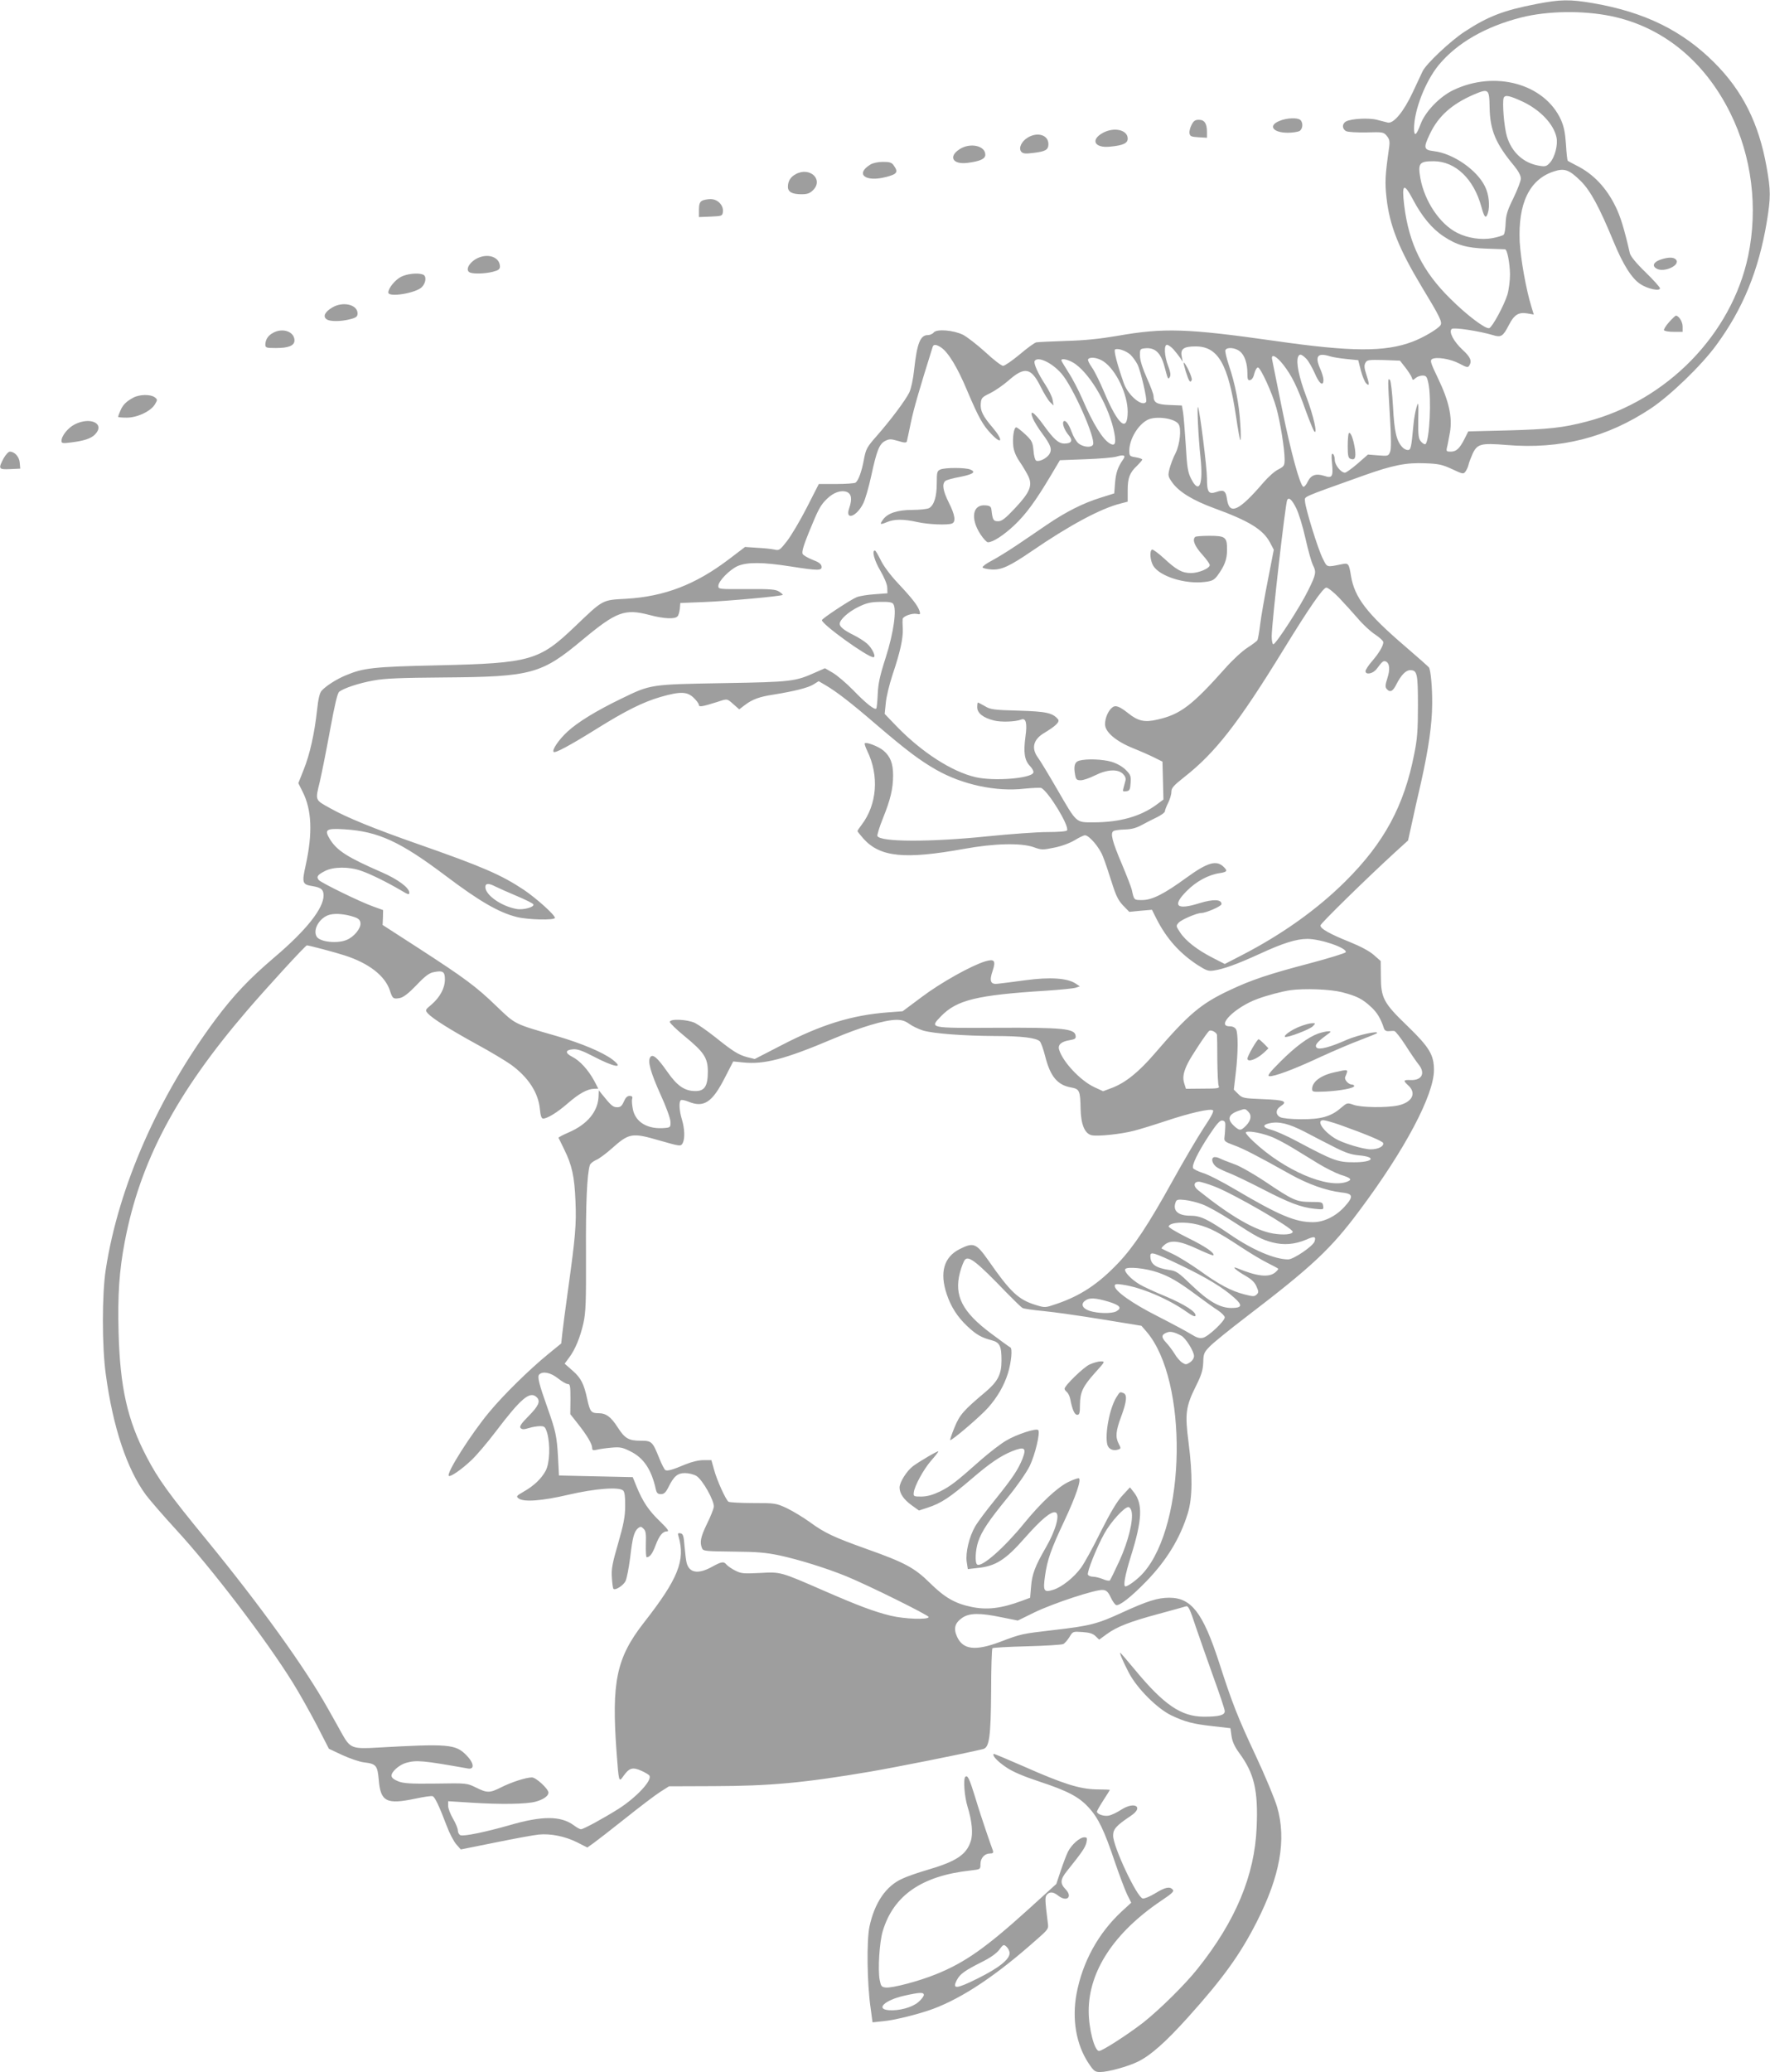 <?xml version="1.0" standalone="no"?>
<!DOCTYPE svg PUBLIC "-//W3C//DTD SVG 20010904//EN"
 "http://www.w3.org/TR/2001/REC-SVG-20010904/DTD/svg10.dtd">
<svg version="1.0" xmlns="http://www.w3.org/2000/svg"
 width="1094pt" height="1280pt" viewBox="0 0 1094 1280"
 preserveAspectRatio="xMidYMid meet">
<g transform="translate(0,1280) scale(0.1,-0.1)"
fill="#9e9e9e" stroke="none">
<path d="M9495 12775 c-202 -39 -298 -76 -443 -171 -86 -56 -237 -198 -259
-244 -7 -14 -34 -72 -61 -130 -56 -120 -119 -196 -155 -187 -12 3 -42 11 -67
17 -49 13 -158 7 -190 -10 -26 -14 -26 -46 0 -60 11 -6 65 -9 126 -8 102 3
106 2 126 -22 16 -20 19 -33 14 -70 -25 -175 -27 -216 -16 -314 19 -170 76
-312 217 -547 113 -186 128 -218 117 -237 -14 -23 -107 -78 -174 -103 -169
-64 -378 -63 -850 5 -543 77 -685 82 -975 31 -105 -18 -200 -28 -315 -31 -91
-3 -174 -7 -185 -9 -11 -2 -57 -36 -103 -75 -46 -38 -92 -70 -102 -70 -10 0
-60 38 -110 85 -51 46 -113 94 -138 107 -61 29 -162 37 -181 14 -7 -9 -23 -16
-36 -16 -47 0 -67 -50 -85 -215 -6 -58 -19 -117 -30 -140 -25 -50 -115 -170
-201 -268 -61 -69 -67 -81 -79 -144 -14 -77 -35 -134 -53 -145 -7 -4 -60 -8
-119 -8 l-107 0 -75 -147 c-42 -82 -97 -174 -122 -206 -43 -55 -48 -59 -77
-52 -18 4 -66 9 -107 11 l-75 5 -100 -76 c-207 -157 -398 -230 -635 -244 -150
-8 -140 -3 -318 -173 -219 -209 -274 -225 -842 -238 -405 -9 -463 -16 -573
-62 -58 -24 -123 -66 -149 -95 -12 -13 -21 -50 -28 -118 -16 -146 -45 -276
-83 -370 l-33 -83 27 -54 c56 -111 62 -254 19 -451 -25 -112 -22 -121 42 -131
53 -9 68 -21 68 -58 0 -80 -108 -216 -304 -382 -157 -134 -250 -232 -364 -384
-354 -476 -599 -1032 -678 -1543 -24 -154 -24 -476 0 -649 44 -327 131 -586
248 -745 25 -33 108 -129 186 -214 221 -240 557 -680 722 -946 40 -64 106
-182 148 -262 l75 -146 83 -39 c46 -21 106 -42 134 -45 75 -9 83 -19 91 -107
11 -136 47 -155 227 -117 52 11 99 18 106 15 15 -6 41 -62 87 -183 17 -46 44
-97 59 -114 l28 -32 214 43 c117 24 238 46 268 49 75 7 163 -11 237 -48 l63
-32 37 26 c21 15 110 84 198 154 89 71 185 144 215 163 l55 35 275 1 c351 1
557 20 965 89 158 27 577 110 701 140 39 9 48 75 50 358 0 142 4 261 8 265 4
4 101 9 214 12 114 3 215 9 224 14 9 4 26 24 38 43 21 35 21 35 81 31 44 -3
65 -10 81 -26 l22 -21 45 33 c64 47 144 78 322 126 85 23 161 44 170 47 14 4
25 -20 59 -124 24 -70 74 -213 111 -316 38 -104 69 -197 69 -208 0 -25 -36
-34 -130 -34 -140 1 -246 73 -427 292 -47 57 -87 103 -89 103 -6 0 17 -54 54
-125 50 -95 173 -219 262 -262 85 -40 132 -53 260 -67 l105 -12 7 -49 c5 -35
19 -65 48 -105 92 -125 117 -230 107 -459 -12 -296 -130 -579 -365 -873 -77
-97 -231 -249 -334 -331 -91 -71 -254 -177 -275 -177 -28 0 -64 137 -64 247 0
246 157 485 448 681 66 44 81 58 72 68 -18 22 -47 16 -109 -22 -32 -20 -67
-34 -77 -32 -35 6 -183 320 -183 388 0 41 19 62 110 123 81 54 24 91 -59 38
-26 -17 -61 -34 -78 -37 -30 -6 -73 9 -73 25 0 4 18 36 40 70 22 34 40 63 40
64 0 1 -37 3 -83 3 -104 2 -206 34 -452 143 -99 43 -181 78 -183 76 -11 -10
25 -48 78 -83 39 -27 108 -56 202 -87 179 -59 246 -95 306 -160 61 -66 97
-142 162 -335 29 -85 64 -177 77 -204 l25 -50 -60 -55 c-144 -134 -241 -311
-278 -507 -29 -157 -3 -312 73 -428 34 -51 41 -56 73 -56 49 0 172 34 233 64
78 38 169 118 308 272 217 241 324 389 427 592 144 283 184 508 126 708 -14
49 -74 193 -133 319 -110 235 -144 320 -226 575 -100 307 -171 400 -308 400
-72 0 -137 -21 -290 -91 -154 -71 -199 -83 -427 -109 -197 -23 -198 -23 -332
-74 -151 -56 -227 -47 -263 34 -23 51 -13 85 34 117 44 29 108 30 242 2 l100
-20 102 50 c115 56 382 144 424 139 22 -2 32 -12 48 -45 10 -23 26 -45 33 -48
20 -8 95 51 188 147 124 128 208 265 255 418 30 96 31 238 5 441 -23 177 -17
221 47 349 34 68 42 97 44 144 1 53 5 62 40 98 21 22 121 103 223 181 411 314
527 422 705 662 281 376 458 712 458 865 0 93 -28 140 -163 271 -149 143 -165
174 -165 308 l-1 94 -42 37 c-27 24 -81 53 -150 81 -123 49 -185 84 -180 103
3 14 279 284 452 443 l89 81 23 104 c12 57 38 173 58 258 46 207 67 353 68
480 1 107 -9 209 -20 227 -4 5 -70 64 -147 130 -236 202 -313 302 -335 436
-12 75 -16 80 -54 72 -99 -20 -92 -22 -120 34 -30 58 -108 312 -110 354 -1 32
-33 18 364 160 177 63 261 80 378 75 84 -3 106 -8 167 -36 66 -31 70 -32 83
-15 7 10 16 29 19 43 3 14 15 44 25 67 29 61 51 67 210 54 332 -28 621 46 892
226 120 80 314 267 404 391 165 224 262 462 312 760 25 154 25 194 -1 340 -48
270 -148 470 -323 645 -198 198 -431 312 -748 367 -146 25 -203 24 -353 -5z
m460 -74 c319 -65 579 -276 739 -598 134 -269 173 -587 111 -884 -102 -484
-502 -894 -997 -1023 -149 -39 -236 -48 -493 -55 l-240 -6 -22 -44 c-31 -62
-52 -81 -86 -81 -27 0 -29 2 -23 28 4 15 11 56 18 92 16 93 -7 194 -74 333
-44 91 -50 110 -38 118 25 17 116 2 170 -27 43 -23 53 -26 61 -13 18 29 8 53
-41 98 -56 52 -87 112 -67 129 13 11 170 -13 254 -38 51 -16 63 -8 99 62 32
63 60 81 113 72 l41 -7 -15 49 c-33 107 -66 295 -72 399 -11 237 59 385 208
435 68 23 97 13 170 -59 60 -60 115 -162 204 -378 57 -138 111 -224 164 -258
43 -29 121 -46 121 -26 0 7 -40 51 -89 99 -58 56 -92 98 -97 117 -35 152 -58
227 -88 288 -57 117 -137 202 -241 254 -27 14 -52 27 -55 30 -3 3 -8 48 -11
101 -5 73 -13 111 -31 152 -102 223 -408 307 -666 183 -85 -41 -174 -134 -202
-211 -26 -70 -40 -79 -40 -24 1 113 70 290 153 391 113 136 289 237 509 293
162 41 380 44 553 9z m-748 -562 c2 -143 37 -226 152 -364 26 -32 41 -60 41
-78 0 -15 -21 -69 -46 -121 -37 -75 -46 -104 -48 -154 -1 -34 -6 -66 -12 -72
-5 -5 -37 -15 -69 -21 -69 -13 -155 0 -219 33 -107 54 -201 195 -227 337 -16
93 -7 105 83 105 134 -1 247 -109 294 -281 18 -67 28 -77 40 -40 14 43 7 115
-17 164 -49 102 -195 204 -315 219 -65 8 -68 19 -25 109 52 108 134 181 266
239 96 41 100 38 102 -75z m209 31 c105 -51 186 -136 204 -217 11 -46 -10
-126 -41 -159 -20 -22 -29 -24 -64 -18 -97 15 -171 82 -201 181 -17 54 -30
212 -20 238 8 21 36 15 122 -25z m-682 -604 c54 -102 116 -178 187 -225 82
-55 144 -73 269 -77 58 -2 108 -4 112 -4 14 0 30 -85 31 -155 0 -38 -7 -95
-16 -125 -20 -65 -92 -199 -112 -207 -22 -8 -139 80 -241 182 -172 169 -256
340 -285 577 -16 133 -2 142 55 34z m-2918 -912 c45 -30 102 -123 164 -272 69
-162 95 -209 148 -264 68 -71 73 -36 7 41 -60 70 -77 104 -73 149 3 34 8 39
58 63 30 15 81 50 113 78 100 88 140 81 199 -38 20 -40 46 -83 58 -95 l22 -21
-6 35 c-3 19 -24 61 -46 95 -46 70 -73 132 -65 145 19 31 106 -10 165 -77 70
-79 212 -398 196 -439 -8 -21 -59 -17 -89 6 -14 11 -33 43 -43 71 -18 50 -39
77 -50 66 -11 -11 5 -55 31 -85 28 -33 19 -52 -26 -52 -36 0 -65 25 -129 114
-60 83 -91 102 -65 39 9 -20 34 -61 56 -90 54 -73 64 -99 44 -130 -17 -25 -61
-47 -80 -39 -7 2 -15 30 -17 62 -5 52 -9 61 -51 101 -25 23 -50 43 -56 43 -14
0 -24 -63 -18 -116 3 -30 17 -64 40 -97 20 -29 43 -69 53 -89 27 -58 9 -100
-82 -197 -61 -65 -82 -81 -105 -81 -29 0 -34 8 -41 70 -2 20 -9 26 -36 28 -80
8 -96 -79 -33 -177 18 -28 40 -51 47 -51 31 0 97 43 163 105 73 69 132 150
225 306 l57 96 157 6 c86 3 174 10 195 17 44 13 57 7 39 -18 -33 -47 -45 -83
-50 -144 l-5 -66 -86 -27 c-108 -34 -210 -85 -331 -167 -52 -36 -138 -94 -190
-129 -52 -35 -121 -77 -153 -94 -31 -16 -55 -34 -54 -40 2 -5 27 -11 55 -13
61 -4 112 20 247 112 233 160 430 266 553 296 l42 11 0 70 c0 77 12 109 59
153 17 17 31 33 31 37 0 4 -18 10 -40 14 -38 6 -40 8 -40 43 1 69 53 157 112
188 51 27 171 10 193 -27 18 -28 7 -125 -18 -176 -15 -28 -31 -71 -38 -97 -11
-44 -10 -49 16 -86 41 -58 127 -111 261 -160 214 -78 301 -131 344 -212 l23
-44 -36 -185 c-20 -101 -42 -225 -48 -275 -6 -50 -14 -95 -18 -100 -3 -5 -31
-26 -62 -46 -31 -20 -92 -76 -135 -125 -206 -231 -278 -286 -419 -318 -80 -19
-121 -10 -183 40 -53 42 -78 51 -98 34 -25 -20 -44 -65 -44 -103 0 -48 67
-105 173 -148 45 -18 104 -44 132 -58 l50 -25 3 -117 3 -117 -43 -32 c-99 -73
-228 -109 -389 -109 -111 0 -102 -8 -226 206 -51 88 -103 174 -117 193 -43 58
-30 112 36 152 75 45 100 70 87 86 -33 39 -71 48 -244 53 -153 4 -174 7 -208
28 -21 12 -40 22 -43 22 -2 0 -4 -13 -4 -29 0 -36 36 -65 104 -82 45 -11 132
-8 168 6 29 12 38 -23 26 -106 -13 -98 -6 -144 27 -180 15 -15 25 -34 22 -42
-14 -36 -243 -54 -357 -28 -147 34 -333 154 -489 315 l-73 76 7 68 c3 37 22
114 41 172 48 142 66 225 64 285 -2 27 -2 55 -1 61 2 17 57 37 86 32 22 -5 25
-3 19 16 -11 34 -42 75 -131 170 -51 54 -93 111 -110 147 -16 32 -31 58 -35
58 -21 2 -4 -62 33 -124 25 -43 42 -84 43 -105 l1 -35 -80 -6 c-44 -3 -93 -11
-110 -18 -37 -15 -215 -132 -215 -142 0 -26 282 -229 318 -229 20 0 -8 58 -40
85 -17 15 -54 38 -82 52 -59 29 -86 51 -86 69 0 26 53 74 114 104 51 25 76 31
135 32 53 1 75 -2 82 -13 23 -32 2 -179 -46 -329 -37 -115 -47 -162 -50 -228
-2 -46 -6 -86 -9 -89 -10 -10 -61 29 -141 112 -44 45 -102 94 -128 109 l-48
28 -57 -25 c-127 -57 -147 -60 -572 -67 -452 -8 -447 -7 -630 -96 -153 -74
-268 -144 -333 -204 -52 -48 -97 -113 -85 -125 9 -9 97 38 258 138 187 117
294 170 404 202 122 35 164 33 204 -6 18 -17 32 -37 32 -44 0 -14 22 -10 114
19 63 21 59 21 100 -15 l35 -31 34 26 c47 36 91 52 177 65 130 21 214 42 248
63 l32 20 43 -25 c69 -41 154 -106 312 -242 187 -160 271 -223 371 -280 161
-92 370 -137 545 -117 52 5 99 7 106 4 47 -27 174 -236 158 -262 -4 -6 -55
-10 -121 -10 -63 0 -228 -12 -367 -26 -359 -37 -669 -36 -684 2 -2 7 13 57 35
111 46 114 62 181 62 264 0 73 -17 116 -59 152 -31 26 -106 55 -116 45 -3 -2
4 -23 15 -46 75 -154 61 -332 -35 -458 -14 -18 -25 -35 -25 -38 0 -3 17 -24
37 -47 103 -114 254 -129 621 -63 186 34 351 38 430 11 49 -18 57 -18 129 -3
46 9 96 28 126 46 26 16 55 30 63 30 26 0 90 -75 111 -131 12 -29 36 -101 54
-158 26 -83 40 -112 70 -144 l39 -40 70 7 70 6 26 -52 c63 -125 143 -215 257
-290 54 -34 67 -39 101 -33 60 9 143 39 285 104 141 65 224 91 291 91 83 0
246 -56 238 -82 -2 -6 -103 -37 -223 -69 -252 -66 -362 -103 -493 -165 -180
-84 -257 -150 -465 -392 -99 -115 -180 -180 -263 -212 l-56 -21 -54 25 c-86
40 -195 156 -218 232 -9 30 14 50 64 58 35 6 41 10 38 29 -6 43 -81 50 -491
48 -418 -2 -412 -3 -341 71 98 101 221 131 651 158 89 6 172 14 184 19 l23 8
-27 18 c-51 33 -158 40 -307 20 -74 -10 -151 -20 -172 -22 -46 -6 -55 16 -32
82 20 61 10 73 -47 56 -86 -26 -277 -133 -392 -220 l-118 -88 -92 -7 c-222
-17 -410 -75 -657 -203 l-165 -85 -45 11 c-56 15 -88 35 -198 123 -48 38 -105
78 -127 89 -48 22 -155 27 -155 6 0 -7 40 -46 90 -87 122 -100 145 -135 145
-220 0 -89 -20 -120 -76 -120 -67 0 -113 31 -175 120 -60 86 -90 112 -105 89
-17 -25 2 -93 63 -229 35 -76 62 -150 62 -170 1 -33 -1 -35 -34 -38 -105 -10
-181 34 -198 114 -5 25 -8 54 -5 65 4 14 0 19 -16 19 -14 0 -25 -11 -35 -35
-12 -27 -21 -35 -41 -35 -26 0 -38 10 -94 80 l-20 25 -1 -31 c-1 -97 -67 -179
-186 -230 -35 -15 -63 -30 -62 -33 2 -3 18 -35 35 -71 48 -96 64 -169 70 -320
6 -145 0 -217 -47 -555 -16 -115 -32 -236 -35 -267 l-6 -57 -82 -67 c-114 -93
-276 -252 -362 -356 -110 -131 -268 -379 -251 -395 9 -9 79 39 140 97 32 30
99 109 149 175 158 208 213 255 255 213 24 -24 11 -53 -50 -115 -48 -48 -59
-66 -50 -75 9 -9 21 -9 50 0 22 7 53 12 70 12 28 0 32 -4 44 -42 20 -71 16
-186 -9 -233 -26 -49 -73 -94 -137 -130 -45 -26 -47 -29 -30 -42 32 -23 143
-15 306 23 167 39 316 50 340 26 9 -9 13 -40 12 -95 0 -65 -9 -112 -43 -230
-36 -124 -43 -159 -39 -212 2 -35 6 -67 10 -70 11 -11 60 20 74 47 8 16 21 82
29 146 15 127 24 160 49 182 15 11 19 11 34 -4 14 -13 16 -32 14 -96 -1 -44 1
-80 5 -80 20 1 35 21 54 71 24 64 45 89 72 89 15 0 4 15 -45 63 -68 65 -105
120 -144 215 l-23 57 -228 5 -228 5 -6 115 c-7 128 -15 162 -64 300 -54 152
-65 196 -52 209 22 22 71 12 116 -24 24 -19 51 -35 61 -35 14 0 16 -12 16 -93
l-1 -93 45 -57 c58 -73 90 -127 90 -151 0 -15 5 -17 28 -12 15 4 55 10 90 13
54 5 69 2 117 -22 83 -40 132 -113 159 -237 5 -21 12 -28 31 -28 19 0 30 10
46 42 34 69 57 88 103 88 23 0 55 -8 71 -18 38 -24 111 -154 107 -191 -2 -14
-21 -62 -43 -106 -38 -79 -45 -111 -30 -149 7 -18 21 -19 192 -21 148 -1 204
-6 289 -24 120 -26 287 -78 410 -128 137 -56 510 -241 510 -252 0 -18 -148
-13 -235 8 -102 25 -198 61 -405 151 -280 122 -273 120 -403 113 -101 -5 -116
-4 -153 15 -22 11 -46 28 -53 36 -18 22 -30 20 -92 -14 -84 -46 -139 -37 -155
26 -4 14 -9 60 -13 102 -5 65 -9 77 -25 80 -16 3 -18 0 -12 -19 43 -149 -2
-262 -215 -534 -169 -217 -200 -364 -168 -800 14 -186 14 -187 42 -147 36 51
57 57 109 34 25 -11 49 -25 52 -31 18 -29 -79 -133 -189 -204 -92 -58 -218
-127 -234 -127 -7 0 -27 11 -44 24 -80 59 -195 60 -397 1 -151 -43 -283 -70
-304 -62 -9 4 -16 17 -16 29 0 13 -14 46 -30 73 -16 28 -30 63 -30 79 l0 29
143 -9 c184 -12 341 -9 397 6 48 13 80 35 80 56 0 23 -77 94 -102 94 -37 0
-126 -29 -190 -61 -71 -36 -87 -36 -157 -1 -56 27 -56 27 -248 24 -158 -2
-199 1 -232 14 -27 11 -41 22 -41 35 0 25 48 67 90 79 65 18 101 15 383 -35
42 -7 37 35 -12 84 -66 66 -110 70 -551 45 -151 -9 -166 -3 -214 82 -21 38
-61 110 -89 159 -143 255 -416 634 -749 1041 -234 285 -301 378 -372 515 -119
227 -164 430 -173 769 -6 232 4 380 38 558 94 495 317 918 756 1429 120 140
361 403 370 403 12 0 175 -43 233 -62 150 -48 250 -126 280 -217 16 -51 22
-54 63 -46 22 5 54 30 102 80 54 57 79 75 108 80 55 11 67 2 67 -45 0 -54 -30
-109 -81 -154 -42 -35 -42 -36 -24 -57 30 -32 136 -99 300 -189 83 -45 178
-102 212 -126 107 -77 171 -174 180 -276 4 -41 10 -58 20 -58 26 0 88 38 151
93 70 61 122 90 164 91 l26 1 -25 48 c-37 68 -89 125 -135 148 -47 24 -45 43
4 47 26 2 57 -8 122 -42 133 -70 199 -81 121 -21 -60 45 -193 101 -345 145
-264 76 -252 70 -370 183 -127 123 -198 175 -485 361 l-220 142 2 46 1 46 -61
22 c-82 29 -321 146 -337 164 -16 20 -7 32 40 56 51 26 148 27 221 1 57 -19
160 -70 247 -121 43 -26 52 -29 52 -15 0 31 -71 83 -169 126 -214 93 -278 134
-322 205 -36 59 -24 68 89 61 210 -13 345 -75 629 -289 207 -156 326 -225 438
-253 68 -17 235 -21 235 -5 0 18 -115 121 -192 173 -140 93 -255 143 -658 284
-263 92 -438 163 -537 219 -98 54 -95 47 -66 166 13 57 42 202 64 323 29 157
45 224 56 232 29 22 121 53 211 69 68 13 163 17 437 19 541 4 602 21 856 233
209 174 261 193 413 153 90 -24 159 -27 174 -8 6 6 12 28 14 47 l3 35 150 6
c137 5 475 36 483 44 2 2 -8 11 -22 20 -21 14 -52 17 -201 16 -169 -1 -175 -1
-175 19 0 30 69 100 119 123 58 25 154 25 326 -2 172 -27 197 -27 193 0 -2 15
-18 27 -56 41 -28 11 -56 27 -61 36 -6 12 5 51 38 132 60 147 72 169 112 208
41 40 87 56 123 43 29 -12 34 -44 15 -100 -28 -79 46 -54 87 30 12 24 34 100
49 169 34 158 50 197 86 216 26 13 35 13 80 0 38 -12 51 -12 54 -3 2 7 13 59
25 117 18 86 51 200 135 468 6 16 21 15 51 -4z m1436 -11 c14 -16 32 -39 42
-53 l16 -25 -6 34 c-9 46 13 61 86 61 139 0 201 -109 250 -434 11 -77 23 -142
26 -145 4 -3 4 42 0 101 -7 120 -31 245 -71 363 -14 43 -24 84 -21 92 8 20 60
16 89 -7 30 -24 47 -74 47 -138 0 -36 3 -43 17 -40 11 2 21 18 26 41 5 20 15
37 22 37 16 0 88 -156 114 -250 24 -86 51 -254 51 -317 0 -39 -3 -44 -39 -63
-22 -10 -63 -47 -93 -82 -151 -176 -209 -202 -224 -103 -7 53 -20 62 -65 46
-49 -17 -59 -2 -59 85 0 66 -44 414 -55 439 -8 17 2 -192 15 -310 18 -170 -8
-230 -57 -134 -21 40 -26 69 -34 210 -6 90 -13 182 -17 204 l-7 40 -75 3 c-79
3 -100 14 -100 55 0 11 -18 60 -41 111 -26 58 -42 107 -43 136 -1 42 1 45 28
48 65 8 102 -27 125 -118 20 -75 21 -77 32 -58 6 12 3 32 -11 68 -23 59 -27
130 -7 130 7 0 25 -12 39 -27z m-264 -35 c13 -13 32 -39 42 -58 20 -39 62
-219 54 -232 -22 -35 -110 38 -137 112 -43 122 -64 205 -55 211 16 10 69 -8
96 -33z m1085 -23 c14 -14 37 -55 53 -90 27 -65 54 -86 54 -41 0 13 -9 44 -21
70 -33 76 -15 99 61 75 19 -6 66 -13 105 -17 l70 -7 16 -63 c9 -35 24 -71 33
-80 21 -21 21 -6 0 58 -12 36 -13 53 -5 68 10 19 19 20 112 18 l102 -4 33 -42
c18 -23 36 -51 40 -62 5 -18 7 -18 23 -4 10 9 29 16 43 16 23 0 28 -6 37 -50
19 -91 7 -348 -18 -373 -4 -4 -16 2 -27 14 -17 19 -19 36 -18 138 2 109 1 113
-11 74 -7 -23 -16 -72 -19 -110 -13 -140 -16 -153 -35 -153 -10 0 -25 8 -34
18 -36 40 -49 95 -57 250 -5 86 -13 159 -19 165 -14 14 -14 8 0 -228 8 -133 8
-198 1 -216 -10 -26 -13 -27 -74 -22 l-63 5 -64 -56 c-36 -31 -71 -56 -78 -56
-25 0 -63 48 -63 79 0 16 -5 33 -12 37 -8 5 -10 -10 -5 -57 8 -84 1 -95 -47
-79 -52 17 -83 6 -103 -35 -9 -20 -22 -34 -27 -32 -21 7 -78 216 -133 487 -30
151 -58 285 -60 298 -9 40 24 25 68 -30 53 -68 87 -136 139 -283 24 -66 48
-124 53 -130 23 -24 -5 99 -49 215 -45 118 -64 211 -51 245 9 21 20 19 50 -10z
m-1252 -18 c77 -52 149 -202 149 -311 -1 -132 -59 -83 -145 121 -26 62 -60
131 -76 153 -16 23 -27 45 -24 50 11 18 61 11 96 -13z m-174 -16 c100 -72 212
-272 241 -428 11 -62 4 -80 -26 -64 -45 24 -106 122 -172 276 -24 55 -63 130
-87 166 -23 37 -43 69 -43 73 0 16 51 3 87 -23z m1365 -891 c15 -30 41 -114
57 -187 16 -72 37 -145 45 -162 23 -44 21 -58 -28 -157 -48 -99 -200 -334
-216 -334 -5 0 -10 21 -10 48 0 81 85 826 96 844 11 18 29 2 56 -52z m264
-552 c33 -35 86 -93 117 -129 31 -37 79 -81 107 -99 27 -18 50 -39 50 -47 0
-23 -27 -68 -70 -118 -22 -25 -40 -53 -40 -61 0 -25 47 -16 69 14 36 48 41 51
56 46 24 -10 28 -49 10 -104 -13 -40 -14 -54 -5 -65 21 -25 39 -17 61 28 29
57 58 87 85 87 43 0 48 -19 48 -218 0 -152 -4 -208 -23 -300 -62 -319 -186
-549 -426 -787 -174 -173 -392 -328 -642 -457 l-103 -53 -76 39 c-94 48 -166
104 -200 156 -26 39 -26 41 -9 60 17 19 112 60 140 60 29 0 125 42 125 55 0
30 -51 32 -138 5 -141 -44 -169 -16 -77 76 58 59 134 100 202 110 47 7 52 14
27 38 -45 45 -100 29 -231 -66 -137 -100 -212 -138 -273 -138 -52 0 -50 -2
-65 65 -4 16 -31 86 -60 155 -60 141 -74 193 -53 206 7 5 39 9 71 10 41 1 70
9 105 28 26 14 68 36 94 48 26 13 48 29 48 36 0 7 9 30 20 52 11 22 20 52 20
68 0 24 13 39 79 91 193 151 336 335 614 788 161 262 245 383 265 383 10 0 45
-28 78 -62z m-5213 -1785 c18 -9 77 -35 131 -58 55 -23 101 -46 103 -52 6 -17
-64 -36 -105 -28 -94 17 -192 86 -192 135 0 25 21 25 63 3z m-873 -188 c26 -9
36 -18 38 -37 4 -32 -40 -86 -85 -104 -58 -25 -164 -13 -185 19 -28 44 19 122
82 137 39 9 97 3 150 -15z m6103 -464 c93 -24 127 -41 182 -92 37 -34 60 -73
79 -132 4 -12 14 -18 28 -17 13 1 29 2 36 1 7 -1 38 -40 69 -88 31 -49 67
-101 79 -116 46 -55 24 -101 -46 -99 -47 2 -49 -3 -15 -34 52 -48 23 -104 -64
-123 -72 -15 -228 -13 -275 4 -39 14 -40 13 -79 -20 -61 -53 -124 -70 -247
-69 -61 0 -115 6 -128 13 -29 16 -28 47 3 67 46 30 25 39 -108 44 -121 5 -128
6 -154 32 l-27 27 12 103 c15 127 15 243 2 269 -7 12 -21 19 -40 19 -86 0 35
119 172 169 58 22 155 47 203 54 89 12 245 6 318 -12z m-2673 -196 c19 -14 57
-32 85 -41 65 -19 251 -33 446 -34 161 0 254 -11 276 -33 7 -7 22 -48 33 -92
32 -126 76 -178 161 -193 51 -9 56 -20 58 -132 2 -97 26 -154 69 -163 39 -8
182 7 262 28 35 9 123 36 195 60 144 48 272 78 291 67 9 -5 -8 -38 -57 -111
-38 -58 -124 -204 -191 -325 -150 -271 -240 -407 -337 -509 -124 -130 -233
-202 -384 -253 -68 -23 -68 -23 -127 -5 -106 33 -155 79 -292 276 -75 106 -91
112 -178 68 -96 -49 -123 -144 -79 -276 26 -79 67 -143 128 -200 54 -51 87
-70 149 -86 52 -14 62 -35 62 -127 0 -84 -23 -128 -97 -191 -138 -116 -161
-142 -193 -220 -17 -41 -29 -77 -27 -79 7 -7 189 148 236 202 56 64 97 134
121 211 21 69 29 155 14 160 -5 2 -58 40 -119 86 -177 132 -229 233 -192 375
10 37 24 73 32 81 24 24 74 -15 255 -203 47 -48 92 -92 100 -96 9 -5 67 -13
130 -19 63 -6 225 -29 360 -51 l245 -40 32 -37 c257 -300 245 -1187 -19 -1488
-34 -39 -95 -85 -112 -85 -15 0 -3 68 34 187 70 223 75 324 17 396 l-23 29
-46 -50 c-33 -35 -73 -102 -134 -223 -47 -96 -102 -196 -122 -223 -44 -61
-121 -122 -173 -137 -57 -18 -63 -8 -50 85 14 100 36 164 121 344 71 151 105
254 88 260 -5 2 -34 -8 -65 -23 -69 -34 -171 -130 -273 -255 -122 -150 -261
-273 -290 -255 -15 9 -12 88 6 142 23 66 65 129 182 272 57 69 116 154 136
194 34 70 67 209 53 223 -12 13 -134 -27 -196 -64 -34 -19 -102 -72 -153 -116
-161 -143 -192 -166 -257 -199 -46 -22 -79 -31 -115 -32 -48 0 -51 1 -48 25 4
40 60 143 108 198 24 27 44 53 44 56 0 7 -115 -60 -158 -92 -38 -29 -82 -99
-82 -131 0 -37 26 -74 74 -109 l46 -33 52 17 c86 28 137 62 281 185 104 89
171 135 242 164 78 31 91 22 65 -46 -28 -69 -60 -117 -170 -254 -54 -66 -109
-140 -123 -165 -37 -64 -60 -162 -52 -218 l7 -45 61 7 c110 11 172 50 288 182
104 118 167 171 194 161 28 -11 0 -112 -61 -217 -66 -114 -85 -164 -91 -240
l-6 -70 -51 -19 c-127 -47 -216 -58 -314 -37 -100 21 -164 58 -254 147 -95 94
-157 127 -388 209 -207 74 -263 100 -357 169 -39 28 -102 66 -139 84 -67 31
-72 32 -209 32 -77 0 -145 4 -152 8 -16 10 -72 132 -90 200 l-16 57 -49 0
c-30 0 -72 -10 -111 -26 -81 -34 -112 -43 -125 -35 -5 3 -22 35 -36 70 -43
107 -47 111 -117 111 -72 0 -97 14 -140 81 -42 66 -73 89 -119 89 -46 0 -53 9
-70 85 -20 95 -39 133 -91 178 l-49 43 26 35 c39 51 70 127 90 215 15 68 17
129 16 427 -2 307 6 493 24 550 3 9 20 23 38 31 18 7 61 39 97 71 108 96 125
99 294 50 130 -37 133 -38 145 -16 14 28 12 88 -5 145 -17 55 -20 112 -6 120
5 3 25 -1 45 -9 96 -40 148 -6 226 147 l52 101 59 -6 c132 -14 259 19 561 147
168 71 314 115 389 116 33 0 54 -7 79 -25z m1902 -68 c1 -7 2 -77 2 -157 1
-80 4 -152 9 -160 6 -13 -8 -15 -98 -15 l-105 -1 -10 32 c-12 36 -6 71 22 127
22 44 118 189 132 199 12 8 45 -9 48 -25z m192 -473 c24 -23 19 -54 -11 -86
-33 -34 -41 -35 -76 -3 -44 41 -35 71 28 93 41 14 41 14 59 -4z m-141 -99 c-1
-22 -3 -51 -5 -63 -3 -21 5 -27 57 -46 59 -21 146 -66 348 -179 111 -62 223
-102 315 -113 77 -8 81 -24 20 -91 -54 -58 -126 -93 -193 -93 -109 0 -209 42
-482 203 -77 46 -167 92 -198 101 -31 10 -59 24 -61 30 -8 20 31 99 98 201 49
74 68 95 83 93 17 -3 20 -10 18 -43z m709 16 c162 -58 263 -100 267 -112 6
-20 -30 -39 -77 -39 -46 0 -175 39 -220 67 -76 47 -118 113 -73 113 11 0 57
-13 103 -29z m-217 -43 c55 -29 138 -72 186 -96 63 -32 101 -45 147 -49 113
-10 91 -43 -29 -43 -102 0 -128 10 -359 133 -58 31 -127 61 -153 68 -52 13
-57 30 -11 40 58 13 118 -1 219 -53z m-213 -28 c31 -11 93 -44 139 -72 46 -28
119 -73 162 -99 43 -26 102 -55 130 -65 68 -21 77 -31 43 -44 -120 -45 -387
69 -578 248 -26 24 -48 49 -48 55 0 15 86 2 152 -23z m-344 -310 c117 -45 482
-256 482 -279 0 -17 -58 -22 -122 -11 -112 20 -258 104 -462 267 -32 25 -29
53 4 53 11 0 55 -13 98 -30z m-76 -110 c31 -11 110 -55 175 -97 165 -107 190
-120 258 -138 70 -18 136 -13 208 17 52 23 62 20 52 -11 -9 -29 -130 -111
-163 -111 -83 0 -221 59 -358 153 -142 97 -184 117 -247 117 -77 0 -111 32
-90 85 5 14 15 17 57 12 28 -3 77 -15 108 -27z m-29 -125 c74 -19 128 -47 260
-134 59 -39 135 -85 170 -102 34 -17 64 -33 67 -36 3 -3 -6 -13 -19 -24 -39
-32 -112 -24 -235 27 -38 15 -6 -14 50 -46 40 -23 59 -41 70 -67 14 -31 14
-38 1 -50 -13 -13 -22 -13 -76 1 -82 21 -157 61 -276 147 -55 39 -129 85 -165
102 -36 17 -67 32 -70 34 -3 3 6 13 19 24 38 31 94 24 201 -26 52 -24 96 -42
99 -40 12 13 -47 54 -157 108 -67 33 -121 65 -119 71 9 26 102 31 180 11z
m-99 -254 c154 -74 255 -135 325 -198 53 -47 48 -63 -18 -63 -71 0 -142 41
-246 141 -82 79 -94 88 -140 94 -84 13 -115 36 -115 87 0 28 22 21 194 -61z
m-149 -41 c75 -26 128 -57 240 -140 50 -37 109 -80 133 -95 23 -15 42 -35 42
-43 0 -23 -101 -118 -134 -126 -21 -5 -39 0 -74 22 -26 16 -119 66 -207 111
-157 79 -265 156 -265 187 0 12 9 14 48 8 115 -16 286 -89 398 -169 31 -22 50
-31 53 -23 7 22 -63 68 -183 119 -67 27 -139 61 -161 74 -53 31 -99 80 -90 95
11 17 125 6 200 -20z m-304 -181 c72 -22 86 -39 48 -60 -28 -15 -115 -13 -164
3 -45 15 -57 42 -28 63 25 20 64 18 144 -6z m450 -210 c27 -14 79 -97 79 -126
0 -13 -10 -29 -25 -39 -23 -15 -27 -15 -49 -1 -13 9 -34 33 -46 54 -13 21 -36
52 -53 70 -31 33 -29 49 7 62 20 8 46 2 87 -20z m-307 -1086 c12 -54 -20 -184
-74 -303 -29 -63 -56 -118 -60 -123 -3 -4 -23 -1 -43 8 -20 8 -48 15 -62 15
-14 0 -28 6 -31 13 -6 17 55 170 102 254 39 71 123 163 148 163 8 0 17 -12 20
-27z"/>
<path d="M10260 11195 c-41 -15 -50 -39 -20 -55 47 -25 148 22 119 56 -14 17
-51 16 -99 -1z"/>
<path d="M10316 10810 c-20 -23 -34 -45 -31 -50 4 -6 31 -10 61 -10 l54 0 0
33 c0 30 -24 67 -42 67 -3 0 -22 -18 -42 -40z"/>
<path d="M5813 9900 c-21 -9 -23 -16 -23 -85 0 -83 -17 -137 -48 -154 -12 -6
-58 -11 -104 -11 -92 0 -154 -21 -181 -61 -22 -30 -17 -32 26 -14 45 19 102
19 187 0 67 -15 186 -20 214 -9 25 10 19 53 -19 128 -37 74 -44 116 -22 135 8
6 46 17 86 24 86 17 107 31 67 47 -33 12 -152 12 -183 0z"/>
<path d="M7387 9483 c-19 -18 -3 -57 44 -109 27 -30 49 -61 46 -67 -6 -21 -71
-47 -115 -47 -56 0 -90 19 -168 91 -36 33 -69 57 -74 54 -16 -10 -11 -68 8
-100 40 -66 198 -115 318 -100 45 5 58 12 78 38 44 60 60 100 60 158 1 81 -9
89 -109 89 -45 0 -85 -3 -88 -7z"/>
<path d="M6670 8101 c-28 -8 -35 -34 -25 -87 5 -29 10 -34 35 -34 16 0 56 14
88 30 74 37 141 41 173 9 14 -14 19 -28 15 -42 -3 -12 -9 -33 -12 -45 -6 -21
-4 -23 17 -20 21 3 24 9 27 51 3 43 0 51 -30 81 -21 21 -55 40 -88 50 -54 16
-154 20 -200 7z"/>
<path d="M7329 10505 c20 -63 28 -74 37 -52 5 14 -39 107 -50 107 -2 0 4 -25
13 -55z"/>
<path d="M8337 10124 c-4 -4 -7 -40 -7 -80 0 -56 3 -73 16 -78 28 -11 36 4 29
58 -9 61 -27 111 -38 100z"/>
<path d="M8035 6459 c-50 -19 -102 -55 -93 -64 9 -9 156 46 173 66 17 18 17
19 -6 18 -13 0 -46 -9 -74 -20z"/>
<path d="M8147 6415 c-63 -23 -143 -83 -233 -173 -65 -65 -83 -88 -69 -90 25
-5 151 41 317 119 81 37 191 84 245 104 54 21 100 39 103 42 17 19 -118 -11
-185 -40 -103 -46 -172 -64 -187 -49 -14 14 2 34 56 74 35 25 37 28 15 27 -13
0 -41 -7 -62 -14z"/>
<path d="M7741 6326 c-17 -29 -31 -59 -31 -65 0 -26 56 -6 103 37 l27 26 -27
28 c-15 15 -30 28 -34 28 -4 0 -21 -24 -38 -54z"/>
<path d="M8249 6176 c-84 -18 -138 -58 -139 -102 0 -20 4 -20 83 -17 93 5 177
21 177 34 0 5 -6 9 -14 9 -21 0 -48 30 -42 46 21 51 25 50 -65 30z"/>
<path d="M6735 4371 c-37 -16 -155 -131 -155 -150 0 -5 6 -14 14 -20 8 -7 18
-27 21 -44 13 -67 27 -97 43 -97 14 0 17 11 17 63 1 78 18 113 96 200 60 66
60 67 32 67 -15 0 -46 -9 -68 -19z"/>
<path d="M6900 4168 c-42 -68 -72 -227 -56 -292 7 -27 35 -41 66 -31 19 6 19
8 5 35 -22 42 -19 79 15 170 34 91 38 135 14 144 -23 9 -22 9 -44 -26z"/>
<path d="M7500 5650 c-17 -10 -4 -45 23 -62 12 -8 49 -25 82 -38 33 -13 123
-57 201 -97 161 -83 234 -111 317 -120 58 -6 59 -6 55 18 -3 23 -7 24 -78 24
-89 1 -107 9 -287 130 -68 45 -152 93 -186 104 -34 12 -74 28 -88 35 -15 8
-32 10 -39 6z"/>
<path d="M7908 12053 c-72 -29 -41 -73 52 -73 28 0 60 5 71 10 21 12 25 50 7
68 -17 17 -85 14 -130 -5z"/>
<path d="M7365 12029 c-9 -17 -15 -40 -13 -52 3 -19 10 -22 56 -25 l52 -3 0
36 c0 52 -15 75 -50 75 -23 0 -33 -7 -45 -31z"/>
<path d="M6818 11980 c-80 -43 -54 -96 43 -86 82 8 109 21 109 50 0 53 -82 73
-152 36z"/>
<path d="M6352 11950 c-39 -24 -58 -65 -40 -87 10 -12 25 -14 72 -8 78 9 96
19 96 55 0 56 -67 77 -128 40z"/>
<path d="M5929 11877 c-69 -46 -39 -95 52 -83 78 10 109 25 109 50 0 57 -96
77 -161 33z"/>
<path d="M5379 11783 c-94 -58 -32 -109 95 -77 71 18 80 30 50 72 -12 18 -25
22 -67 22 -30 0 -63 -7 -78 -17z"/>
<path d="M4918 11724 c-32 -17 -48 -43 -48 -78 0 -32 26 -46 85 -46 35 0 51 6
70 25 67 66 -20 147 -107 99z"/>
<path d="M4338 11559 c-13 -7 -18 -23 -18 -55 l0 -45 73 3 c69 3 72 4 75 29 5
41 -32 79 -76 79 -20 0 -45 -5 -54 -11z"/>
<path d="M2960 11209 c-57 -23 -90 -79 -54 -93 25 -9 91 -7 140 5 35 9 44 16
44 33 -1 54 -65 81 -130 55z"/>
<path d="M2477 11089 c-36 -19 -77 -70 -77 -96 0 -32 170 -4 207 33 26 26 31
69 7 78 -31 12 -100 5 -137 -15z"/>
<path d="M2053 10900 c-44 -26 -58 -54 -36 -71 19 -17 92 -16 151 0 34 9 42
16 42 35 0 55 -92 76 -157 36z"/>
<path d="M1688 10744 c-31 -16 -48 -43 -48 -73 0 -19 6 -21 65 -21 79 0 115
15 115 47 0 54 -72 80 -132 47z"/>
<path d="M825 10344 c-44 -23 -66 -45 -81 -81 -8 -18 -14 -35 -14 -38 0 -3 24
-5 54 -5 65 0 149 40 174 83 16 27 16 29 -2 43 -26 19 -93 18 -131 -2z"/>
<path d="M463 10179 c-42 -21 -83 -71 -83 -103 0 -14 8 -16 53 -10 84 10 128
24 153 49 66 66 -24 113 -123 64z"/>
<path d="M22 9968 c-34 -65 -31 -69 41 -66 l62 3 -3 35 c-2 37 -31 70 -61 70
-9 0 -26 -19 -39 -42z"/>
<path d="M5966 1823 c-13 -13 -5 -121 14 -183 28 -89 35 -169 20 -214 -27 -84
-90 -125 -267 -177 -59 -17 -131 -42 -159 -56 -99 -45 -169 -149 -200 -295
-18 -85 -15 -351 7 -502 l12 -89 66 7 c70 6 221 44 308 76 185 69 394 209 641
429 73 64 74 66 68 105 -17 137 -18 156 -6 171 17 20 40 19 70 -5 53 -42 92
-9 46 39 -35 36 -33 61 9 113 93 116 113 145 120 176 6 28 4 32 -13 32 -28 0
-79 -45 -101 -89 -10 -20 -30 -73 -45 -118 l-27 -81 -174 -158 c-261 -236
-391 -328 -570 -400 -103 -42 -268 -86 -310 -82 -27 3 -30 8 -38 48 -12 63 -1
235 19 300 66 221 241 342 542 375 62 7 62 7 62 39 0 38 26 66 59 66 18 0 22
4 18 18 -4 9 -22 62 -41 117 -19 55 -51 153 -70 217 -35 113 -46 135 -60 121z
m274 -1089 c0 -38 -66 -91 -197 -156 -133 -66 -159 -68 -129 -10 19 37 48 58
153 111 53 26 91 53 109 76 25 34 28 35 45 19 11 -10 19 -27 19 -40z m-530
-258 c0 -8 -15 -28 -34 -44 -38 -33 -119 -55 -183 -50 -83 7 -24 62 94 89 98
22 123 23 123 5z"/>
</g>
</svg>

